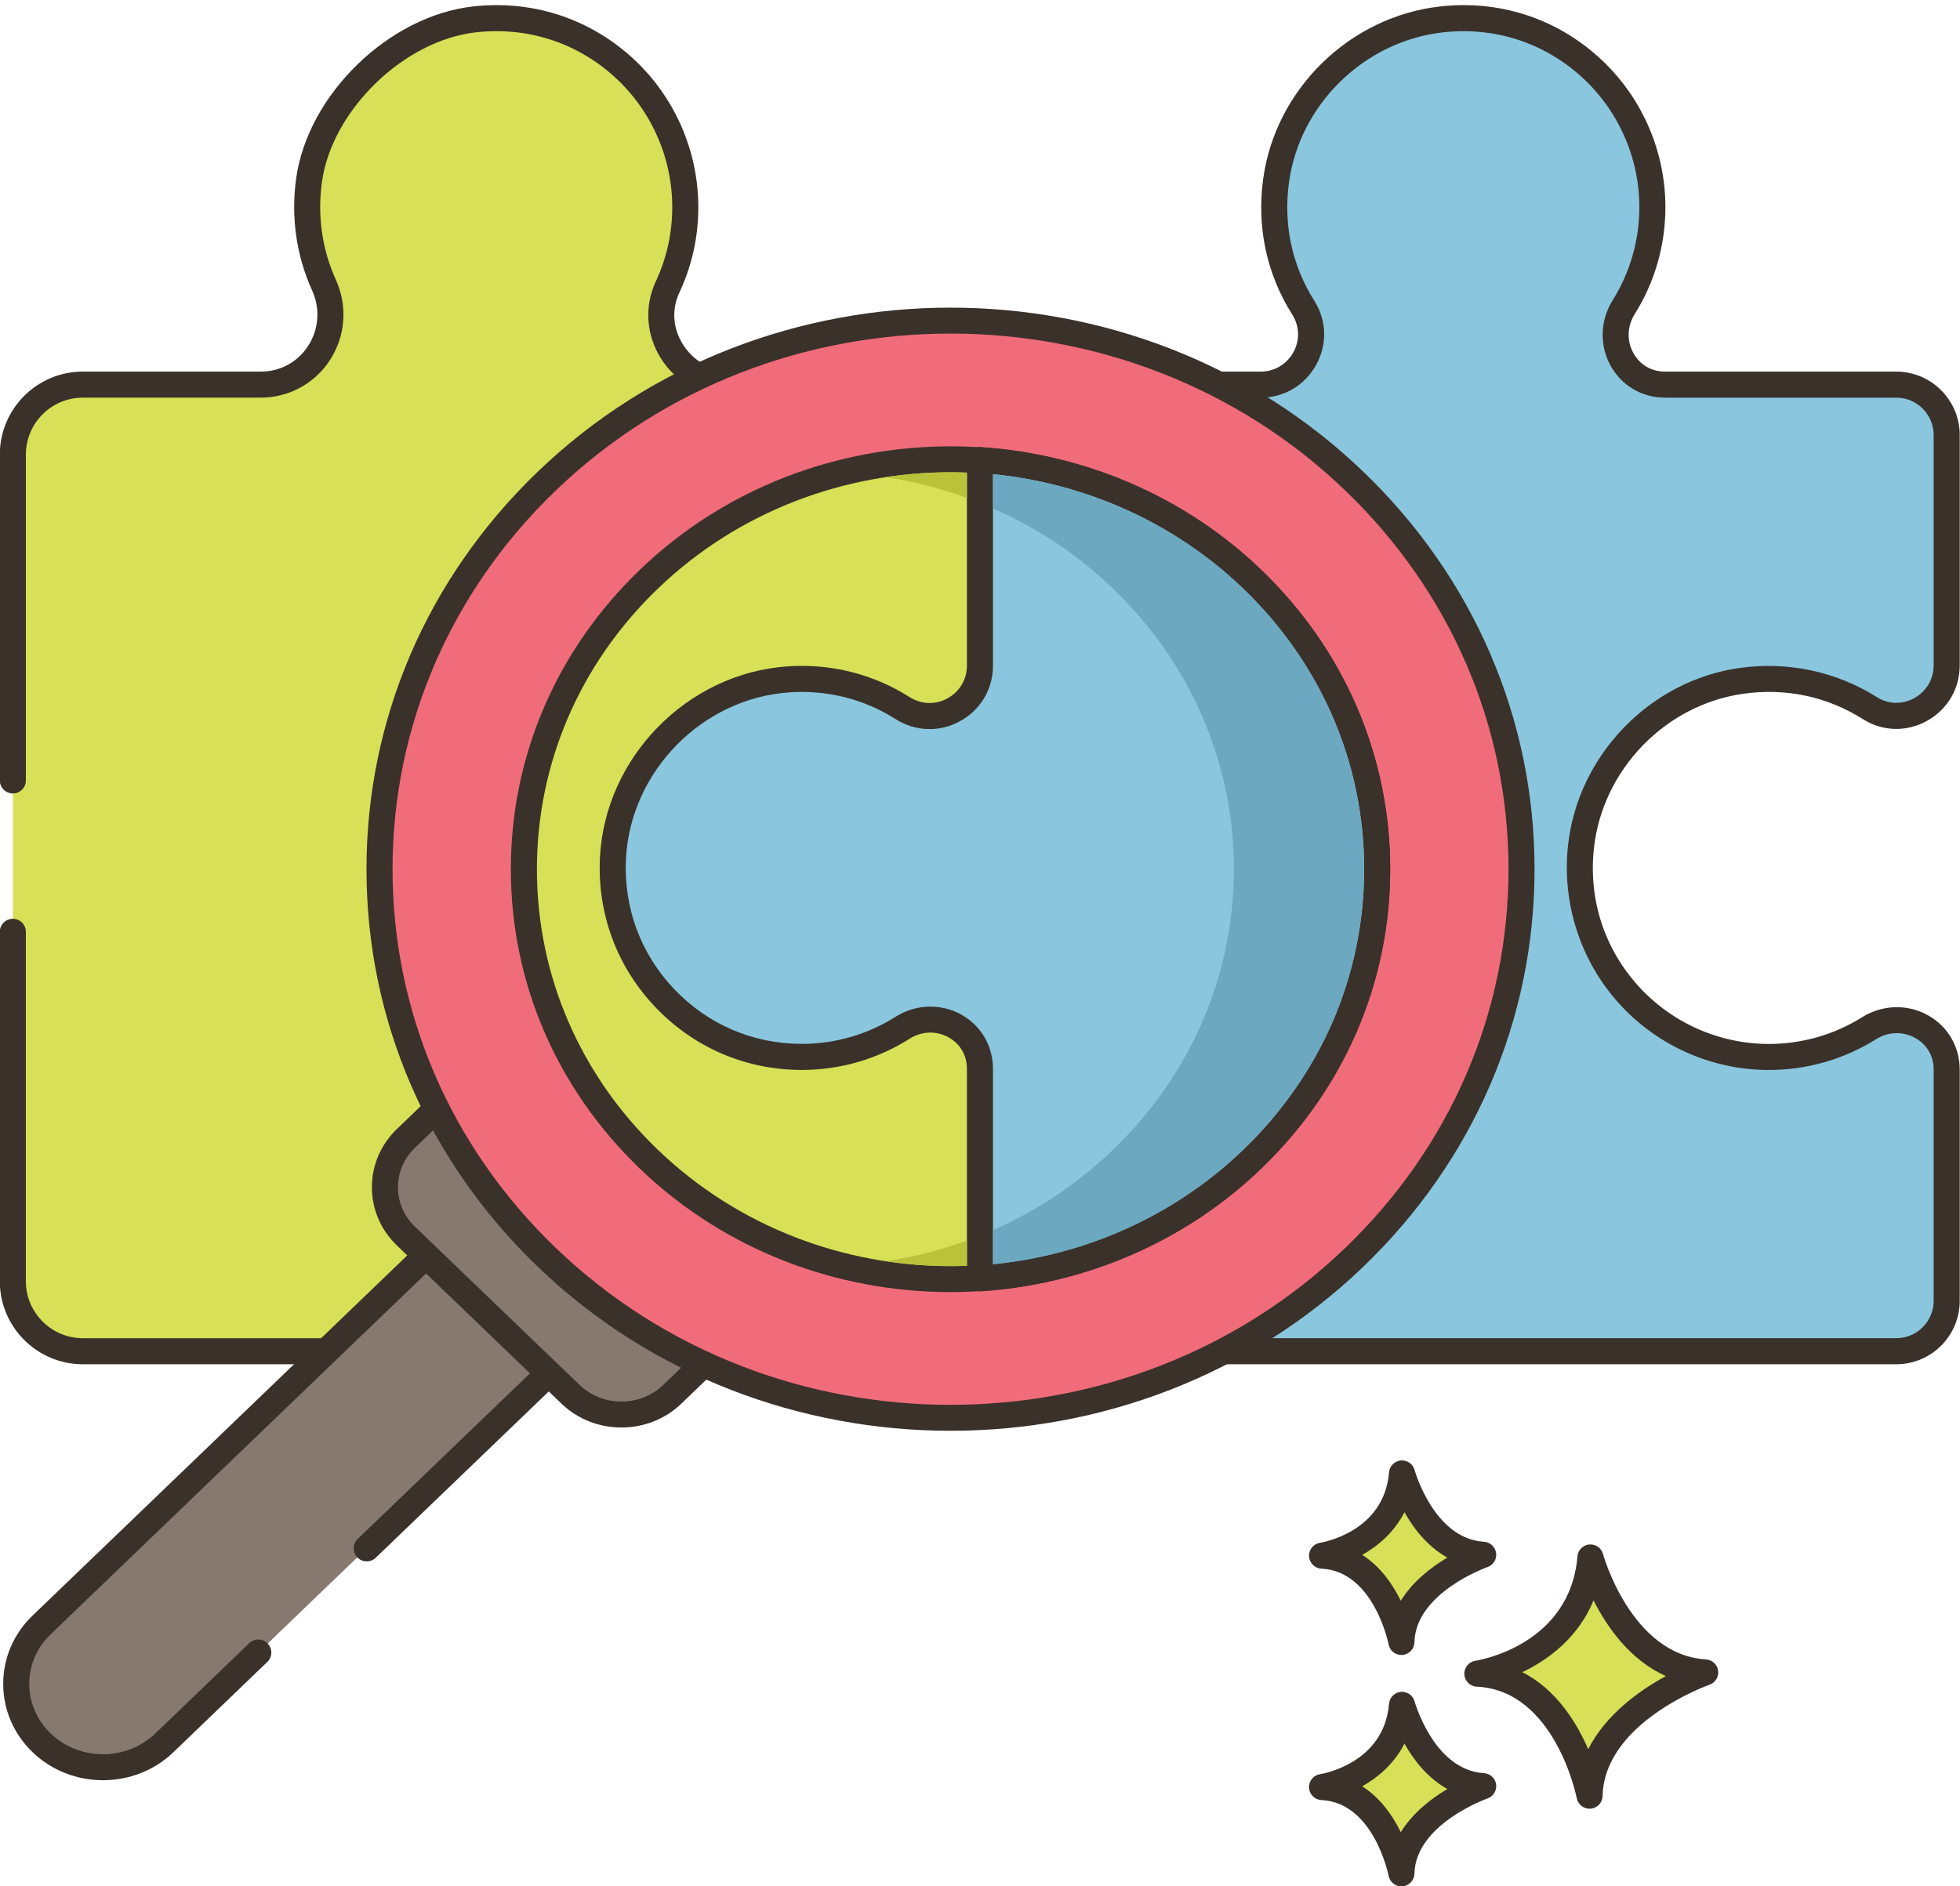<?xml version="1.0" encoding="UTF-8"?>
<!DOCTYPE svg PUBLIC '-//W3C//DTD SVG 1.0//EN'
          'http://www.w3.org/TR/2001/REC-SVG-20010904/DTD/svg10.dtd'>
<svg height="434.6" preserveAspectRatio="xMidYMid meet" version="1.0" viewBox="32.3 38.1 451.5 434.6" width="451.5" xmlns="http://www.w3.org/2000/svg" xmlns:xlink="http://www.w3.org/1999/xlink" zoomAndPan="magnify"
><g
  ><g id="change1_1"
    ><path d="M346.537,238.348c0,12.199-2.479,24.06-7.199,35c-4.721,10.96-11.681,21.02-20.66,29.66 c-15.521,14.939-35.88,24.22-57.64,26.359v-7.859c10.199-4.5,19.58-10.74,27.64-18.5c8.979-8.641,15.939-18.7,20.66-29.66 c4.72-10.94,7.199-22.801,7.199-35c0-24.4-9.899-47.36-27.859-64.641c-8.06-7.76-17.44-13.979-27.64-18.479v-7.88 c21.76,2.16,42.119,11.439,57.64,26.359C336.638,190.988,346.537,213.948,346.537,238.348L346.537,238.348z" fill="#6CA8BF"
    /></g
    ><g id="change2_1"
    ><path d="M398.665,396.924c0,0,6.816,25.318,26.444,26.492c0,0-26.2,9.051-26.642,28.404 c0,0-5.158-27.144-25.851-28.118C372.617,423.702,396.718,420.052,398.665,396.924z" fill="#D7E057"
    /></g
    ><g id="change3_1"
    ><path d="M398.464,454.82c-1.427,0-2.67-1.012-2.946-2.434c-0.046-0.248-4.988-24.836-23.042-25.687 c-1.54-0.073-2.776-1.302-2.856-2.842s1.022-2.89,2.549-3.122c0.882-0.138,21.787-3.634,23.508-24.064 c0.124-1.449,1.27-2.602,2.718-2.733c1.468-0.112,2.786,0.798,3.168,2.204c0.062,0.231,6.518,23.252,23.726,24.279 c1.429,0.086,2.595,1.169,2.792,2.585c0.196,1.416-0.636,2.775-1.987,3.246c-0.242,0.084-24.236,8.622-24.626,25.638 c-0.036,1.534-1.223,2.792-2.75,2.92C398.632,454.816,398.548,454.82,398.464,454.82L398.464,454.82z M382.982,423.36 c7.756,3.938,12.46,11.492,15.174,17.752c4.052-8.042,11.884-13.574,17.898-16.854c-8.269-3.685-13.566-11.303-16.668-17.444 C395.8,415.534,388.844,420.55,382.982,423.36L382.982,423.36z" fill="#3A312A"
    /></g
    ><g id="change2_2"
    ><path d="M355.268,430.885c0,0,4.822,17.908,18.704,18.737c0,0-18.532,6.402-18.844,20.091 c0,0-3.648-19.2-18.284-19.889C336.844,449.826,353.89,447.244,355.268,430.885L355.268,430.885z" fill="#D7E057"
    /></g
    ><g id="change3_2"
    ><path d="M355.126,472.715c-1.429,0-2.675-1.015-2.946-2.44c-0.032-0.164-3.408-16.884-15.479-17.452 c-1.54-0.074-2.775-1.302-2.855-2.842c-0.08-1.542,1.021-2.89,2.546-3.122c0.592-0.094,14.726-2.486,15.884-16.228 c0.124-1.452,1.272-2.606,2.722-2.736c1.446-0.116,2.784,0.8,3.164,2.204c0.042,0.158,4.454,15.838,15.986,16.528 c1.428,0.086,2.598,1.168,2.792,2.586s-0.64,2.775-1.992,3.243c-0.162,0.057-16.563,5.906-16.824,17.324 c-0.035,1.534-1.222,2.796-2.752,2.922C355.291,472.711,355.207,472.715,355.126,472.715L355.126,472.715z M346.088,449.66 c4.214,2.666,7.046,6.788,8.894,10.561c2.752-4.464,7.03-7.744,10.73-9.946c-4.574-2.538-7.771-6.7-9.883-10.448 C353.482,444.4,349.798,447.578,346.088,449.66L346.088,449.66z" fill="#3A312A"
    /></g
    ><g id="change2_3"
    ><path d="M355.268,377.57c0,0,4.822,17.908,18.704,18.738c0,0-18.532,6.401-18.844,20.09 c0,0-3.648-19.2-18.284-19.888C336.844,396.51,353.89,393.928,355.268,377.57L355.268,377.57z" fill="#D7E057"
    /></g
    ><g id="change3_3"
    ><path d="M355.126,419.4c-1.429,0-2.675-1.014-2.946-2.44c-0.032-0.164-3.408-16.884-15.479-17.452 c-1.54-0.073-2.775-1.302-2.855-2.842s1.021-2.89,2.546-3.12c0.592-0.094,14.726-2.485,15.884-16.228 c0.124-1.452,1.272-2.606,2.722-2.736c1.446-0.114,2.784,0.798,3.164,2.204c0.042,0.158,4.454,15.84,15.986,16.53 c1.428,0.086,2.598,1.17,2.792,2.588s-0.64,2.776-1.992,3.244c-0.162,0.056-16.563,5.904-16.824,17.324 c-0.035,1.533-1.222,2.794-2.752,2.922C355.291,419.396,355.207,419.4,355.126,419.4L355.126,419.4z M346.088,396.344 c4.214,2.665,7.046,6.789,8.894,10.56c2.752-4.466,7.032-7.744,10.73-9.946c-4.574-2.54-7.771-6.7-9.883-10.448 C353.482,391.084,349.798,394.262,346.088,396.344L346.088,396.344z" fill="#3A312A"
    /></g
    ><g id="change4_1"
    ><path d="M396.493,233.182c-2.855,26.22,17.61,48.434,43.284,48.434c8.473,0,16.388-2.426,23.084-6.622 c7.782-4.876,17.876,0.36,17.876,9.546v53.267c0,6.411-5.198,11.607-11.607,11.607H269.648c-6.412,0-11.607-5.198-11.607-11.607 v-53.465c0-9.157-10.088-14.355-17.822-9.451c-6.714,4.258-14.674,6.726-23.218,6.726c-24.811,0-44.758-20.746-43.494-45.804 c1.096-21.706,18.658-39.656,40.336-41.185c9.748-0.688,18.864,1.838,26.402,6.624c7.716,4.898,17.792-0.662,17.792-9.802v-53.126 c0-6.41,5.197-11.608,11.607-11.608h53.032c9.098,0,14.714-10.025,9.852-17.716c-5.25-8.304-7.764-18.506-6.264-29.359 c2.689-19.46,18.666-34.94,38.191-37.084c26.272-2.885,48.48,17.622,48.48,43.279c0,8.46-2.42,16.349-6.604,23.021 c-4.871,7.773,0.36,17.859,9.536,17.859h53.259c6.411,0,11.607,5.198,11.607,11.608v53.058c0,9.093-10.02,14.723-17.704,9.86 c-8.359-5.29-18.642-7.816-29.542-6.286C414.056,197.686,398.619,213.67,396.493,233.182L396.493,233.182z" fill="#8AC6DD"
    /></g
    ><g id="change3_4"
    ><path d="M469.128,352.416h-199.48c-8.054,0-14.609-6.554-14.609-14.607v-53.464c0-3.129-1.553-5.776-4.259-7.265 c-2.821-1.552-6.166-1.42-8.955,0.344c-7.421,4.706-16.005,7.194-24.824,7.194c-12.878,0-24.86-5.142-33.738-14.478 c-8.874-9.334-13.404-21.578-12.752-34.479c1.164-23.062,20.106-42.401,43.122-44.025c10.046-0.717,19.806,1.739,28.22,7.082 c2.683,1.701,5.944,1.806,8.727,0.273c2.792-1.536,4.46-4.354,4.46-7.542v-53.124c0-8.054,6.554-14.607,14.609-14.607h53.032 c3.191,0,6.018-1.673,7.562-4.475c1.521-2.76,1.429-5.99-0.246-8.638c-5.926-9.372-8.241-20.22-6.701-31.374 c2.861-20.694,20.035-37.372,40.838-39.654c13.452-1.478,26.332,2.641,36.31,11.584c9.848,8.826,15.496,21.466,15.496,34.678 c0,8.734-2.442,17.246-7.062,24.614c-1.759,2.807-1.874,6.17-0.311,8.996c1.502,2.714,4.164,4.271,7.304,4.271h53.259 c8.054,0,14.609,6.554,14.609,14.607v53.056c0,5.416-2.838,10.211-7.59,12.828c-4.7,2.588-10.2,2.425-14.718-0.432 c-8.218-5.2-17.736-7.226-27.521-5.85c-17.981,2.523-32.462,17.487-34.434,35.58l-2.982-0.326l2.982,0.326 c-1.276,11.705,2.313,22.938,10.108,31.626c7.688,8.569,18.691,13.483,30.193,13.483c7.626,0,15.057-2.132,21.49-6.164 c4.618-2.894,10.404-3.076,15.104-0.474c4.614,2.554,7.368,7.25,7.368,12.562v53.267 C483.738,345.862,477.184,352.416,469.128,352.416L469.128,352.416z M246.63,270.018c2.43,0,4.852,0.598,7.042,1.802 c4.612,2.536,7.366,7.218,7.366,12.521v53.465c0,4.748,3.861,8.607,8.609,8.607h199.48c4.747,0,8.609-3.862,8.609-8.607V284.54 c0-3.144-1.558-5.81-4.273-7.313c-2.834-1.568-6.2-1.452-9.013,0.31c-7.388,4.632-15.922,7.08-24.676,7.08 c-13.204,0-25.836-5.642-34.658-15.478c-8.817-9.83-13.048-23.055-11.607-36.282c2.264-20.782,18.901-37.97,39.562-40.87 c11.061-1.552,22.265,0.834,31.564,6.72c2.64,1.672,5.861,1.762,8.618,0.246c2.806-1.544,4.481-4.376,4.481-7.572v-53.054 c0-4.746-3.862-8.608-8.609-8.608h-53.259c-5.308,0-10.002-2.752-12.554-7.363c-2.596-4.694-2.414-10.477,0.479-15.088 c4.02-6.412,6.144-13.822,6.144-21.427c0-11.508-4.922-22.52-13.5-30.208c-8.696-7.792-19.942-11.378-31.65-10.088 c-18.109,1.986-33.06,16.5-35.548,34.513c-1.346,9.731,0.67,19.188,5.826,27.346c2.862,4.526,3.022,10.036,0.43,14.74 c-2.613,4.746-7.403,7.58-12.815,7.58h-53.032c-4.748,0-8.609,3.861-8.609,8.607v53.124c0,5.41-2.83,10.196-7.57,12.8 c-4.73,2.601-10.276,2.427-14.832-0.466c-7.326-4.651-15.822-6.777-24.584-6.166c-20.042,1.416-36.538,18.258-37.552,38.344 c-0.566,11.242,3.378,21.91,11.109,30.04c7.734,8.135,18.17,12.614,29.389,12.614c7.68,0,15.151-2.166,21.609-6.26 C241.062,270.802,243.85,270.018,246.63,270.018L246.63,270.018z" fill="#3A312A"
    /></g
    ><g id="change2_4"
    ><path d="M35.262,252.784v80.514c0,8.902,7.216,16.118,16.116,16.118h190.464c8.902,0,16.116-7.216,16.116-16.118 v-50.359c-0.952-8.25-10.393-12.692-17.742-8.04c-6.716,4.258-14.676,6.716-23.216,6.716c-24.805,0-44.767-20.756-43.498-45.798 c1.109-21.708,18.668-39.664,40.35-41.198c9.73-0.686,18.854,1.853,26.391,6.636c7.323,4.628,16.764-0.105,17.716-8.407v-50.015 c0-8.901-7.216-16.116-16.116-16.116h-40.958c-11.59,0-19.708-12.01-14.794-22.508c2.61-5.578,4.07-11.804,4.07-18.372 c0-25.657-22.206-46.164-48.48-43.279c-18.042,1.979-35.708,19.104-38.192,37.084c-1.197,8.672,0.164,16.928,3.44,24.132 c4.882,10.742-2.782,22.943-14.582,22.943H51.378c-8.9,0-16.116,7.215-16.116,16.116v75.078V252.784z" fill="#D7E057"
    /></g
    ><g id="change3_5"
    ><path d="M241.844,352.416H51.378c-10.542,0-19.118-8.576-19.118-19.118v-80.514c0-1.658,1.342-3,3-3s3,1.342,3,3 v80.514c0,7.232,5.884,13.118,13.118,13.118h190.464c7.231,0,13.116-5.884,13.116-13.118v-50.174 c-0.37-2.76-2.042-5.036-4.604-6.262c-2.724-1.302-5.912-1.086-8.534,0.572c-7.409,4.697-15.991,7.182-24.821,7.182 c-12.878,0-24.864-5.146-33.746-14.49c-8.874-9.336-13.402-21.571-12.748-34.46c1.18-23.067,20.126-42.412,43.136-44.038 c10.03-0.714,19.784,1.746,28.21,7.097c2.554,1.611,5.58,1.794,8.298,0.494c2.641-1.265,4.429-3.706,4.809-6.555v-49.832 c0-7.231-5.885-13.116-13.116-13.116h-40.958c-6.626,0-12.716-3.355-16.292-8.976c-3.446-5.416-3.902-12.072-1.22-17.802 c2.512-5.372,3.788-11.126,3.788-17.103c0-11.508-4.923-22.52-13.503-30.208c-8.691-7.792-19.93-11.376-31.651-10.088 c-16.648,1.828-33.258,17.954-35.548,34.513c-1.072,7.745,0.033,15.52,3.199,22.479c2.742,6.032,2.253,12.938-1.312,18.472 c-3.512,5.456-9.494,8.712-16,8.712H51.378c-7.232,0-13.118,5.885-13.118,13.116v75.078c0,1.658-1.342,3-3,3s-3-1.342-3-3v-75.078 c0-10.54,8.576-19.116,19.118-19.116h40.97c4.524,0,8.516-2.172,10.956-5.96c2.454-3.812,2.788-8.575,0.894-12.741 c-3.634-7.996-4.905-16.912-3.68-25.786c2.676-19.358,21.376-37.519,40.836-39.654c13.435-1.472,26.33,2.64,36.311,11.584 c9.848,8.826,15.496,21.464,15.496,34.676c0,6.862-1.465,13.471-4.353,19.645c-1.836,3.92-1.526,8.308,0.848,12.04 c2.469,3.878,6.666,6.195,11.229,6.195h40.958c10.542,0,19.118,8.576,19.118,19.116v50.017c0,0.113-0.008,0.228-0.022,0.342 c-0.569,4.978-3.634,9.254-8.198,11.438c-4.552,2.179-9.821,1.868-14.1-0.836c-7.34-4.662-15.84-6.8-24.576-6.18 c-20.038,1.416-36.54,18.266-37.565,38.358c-0.568,11.228,3.376,21.89,11.104,30.021c7.738,8.14,18.178,12.624,29.398,12.624 c7.688,0,15.162-2.162,21.609-6.25c4.378-2.77,9.736-3.112,14.332-0.916c4.448,2.126,7.437,6.292,7.996,11.146 c0.015,0.113,0.022,0.228,0.022,0.344v50.359C260.96,343.838,252.384,352.416,241.844,352.416L241.844,352.416z" fill="#3A312A"
    /></g
    ><g id="change5_1"
    ><path d="M116.77,394.832l68.194-65.558c-5.402-3.638-10.544-7.778-15.36-12.408 c-4.815-4.628-9.122-9.572-12.906-14.766L41.894,412.47c-7.806,7.504-7.806,19.67,0,27.174c7.807,7.504,20.46,7.504,28.267,0 L91.8,418.84L116.77,394.832z" fill="#87796F"
    /></g
    ><g id="change3_6"
    ><path d="M56.026,448.253c-5.872,0-11.741-2.148-16.212-6.448c-4.37-4.2-6.775-9.794-6.775-15.752 c0-5.956,2.407-11.549,6.775-15.748l114.805-110.37c0.626-0.601,1.478-0.904,2.342-0.826c0.864,0.076,1.651,0.521,2.162,1.222 c3.706,5.084,7.932,9.92,12.562,14.37c4.634,4.454,9.666,8.521,14.956,12.084c0.752,0.506,1.234,1.326,1.314,2.229 c0.078,0.903-0.257,1.794-0.91,2.424l-68.192,65.558c-1.196,1.145-3.092,1.11-4.242-0.084c-1.147-1.194-1.109-3.094,0.084-4.242 l65.559-63.025c-4.471-3.223-8.738-6.782-12.725-10.616c-4.042-3.886-7.796-8.052-11.189-12.42L43.974,414.63 c-3.182,3.059-4.934,7.116-4.934,11.425c0,4.308,1.752,8.366,4.934,11.424c6.646,6.39,17.46,6.39,24.108,0l21.64-20.805 c1.192-1.146,3.092-1.109,4.242,0.084c1.147,1.194,1.11,3.095-0.084,4.243L72.24,441.802 C67.768,446.102,61.896,448.251,56.026,448.253L56.026,448.253z" fill="#3A312A"
    /></g
    ><g id="change5_2"
    ><path d="M134.898,291.648l-9.084,8.731c-6.46,6.21-6.46,16.299,0,22.509l37.924,36.46 c6.46,6.21,16.952,6.21,23.412,0l9.084-8.732c-13.312-5.394-25.788-13.324-36.632-23.75S140.51,304.446,134.898,291.648z" fill="#87796F"
    /></g
    ><g id="change3_7"
    ><path d="M175.446,366.99c-4.991,0-9.983-1.826-13.785-5.48l-37.925-36.46c-3.718-3.573-5.766-8.338-5.766-13.416 c0-5.077,2.046-9.842,5.766-13.416l9.084-8.731c0.708-0.68,1.696-0.979,2.662-0.78c0.962,0.19,1.771,0.84,2.164,1.738 c5.612,12.792,13.698,24.32,24.038,34.258c10.349,9.95,22.353,17.732,35.68,23.132c0.942,0.382,1.627,1.214,1.82,2.212 c0.192,0.998-0.134,2.026-0.868,2.73l-9.082,8.731C185.43,365.164,180.438,366.99,175.446,366.99L175.446,366.99z M133.94,296.73 l-6.046,5.812c-2.53,2.433-3.924,5.662-3.924,9.092c0,3.431,1.394,6.658,3.924,9.091l37.924,36.46 c5.307,5.104,13.946,5.102,19.254,0l5.818-5.593c-12.362-5.567-23.57-13.144-33.368-22.563 C147.668,319.554,139.748,308.704,133.94,296.73z" fill="#3A312A"
    /></g
    ><g id="change6_1"
    ><ellipse cx="251.262" cy="238.362" fill="#F16C7A" rx="131.536" ry="126.454"
    /></g
    ><g id="change3_8"
    ><path d="M251.26,367.746c-34.438,0-68.874-12.602-95.09-37.804c-25.438-24.456-39.448-56.98-39.448-91.58 s14.01-67.124,39.448-91.578c52.432-50.404,137.748-50.406,190.178-0.002c25.439,24.456,39.448,56.98,39.448,91.58 s-14.011,67.124-39.446,91.578C320.134,355.144,285.698,367.746,251.26,367.746L251.26,367.746z M160.33,151.11 c-24.25,23.312-37.606,54.298-37.606,87.252c0,32.952,13.356,63.94,37.606,87.254c50.138,48.204,131.722,48.202,181.861-0.002 c24.25-23.312,37.606-54.298,37.606-87.252s-13.356-63.94-37.606-87.254C292.05,102.904,210.466,102.906,160.33,151.11z M158.25,148.946h0.02H158.25z" fill="#3A312A"
    /></g
    ><g id="change2_5"
    ><ellipse cx="251.262" cy="238.362" fill="#D7E057" rx="98.282" ry="94.484"
    /></g
    ><g id="change3_9"
    ><path d="M251.26,335.79c-25.922,0-51.842-9.485-71.576-28.454c-19.156-18.416-29.708-42.912-29.708-68.972 c0-26.062,10.55-50.558,29.708-68.976c39.464-37.942,103.685-37.942,143.15,0c19.157,18.418,29.705,42.914,29.705,68.976 c0,26.06-10.548,50.556-29.705,68.972C303.104,326.306,277.182,335.79,251.26,335.79L251.26,335.79z M181.766,171.55l2.08,2.164 c-17.97,17.276-27.866,40.236-27.866,64.65s9.896,47.372,27.866,64.646c18.586,17.865,43.004,26.8,67.418,26.802 c24.418,0.002,48.828-8.933,67.416-26.802c17.968-17.274,27.866-40.234,27.866-64.648s-9.895-47.374-27.866-64.648 c-37.172-35.737-97.66-35.737-134.832,0L181.766,171.55z" fill="#3A312A"
    /></g
    ><g id="change4_2"
    ><path d="M320.758,305.168c-17.46,16.8-39.88,25.96-62.72,27.46v-48.279c0-9.16-10.08-14.36-17.82-9.46 c-6.72,4.26-14.68,6.72-23.22,6.72c-24.801,0-44.761-20.74-43.5-45.8c1.1-21.7,18.66-39.66,40.34-41.181 c9.76-0.68,18.859,1.841,26.399,6.62c7.721,4.9,17.801-0.66,17.801-9.8v-47.36c22.84,1.521,45.26,10.681,62.72,27.46 C359.138,208.448,359.138,268.268,320.758,305.168L320.758,305.168z" fill="#8AC6DD"
    /></g
    ><g id="change3_10"
    ><path d="M258.038,335.628c-0.759,0-1.494-0.288-2.051-0.81c-0.605-0.568-0.949-1.36-0.949-2.19v-48.279 c0-3.13-1.551-5.778-4.257-7.269c-2.821-1.552-6.17-1.424-8.96,0.342c-7.413,4.7-15.997,7.185-24.823,7.185 c-12.878,0-24.86-5.143-33.742-14.482c-8.874-9.332-13.404-21.574-12.754-34.468c1.168-23.074,20.111-42.41,43.126-44.022 c10.044-0.712,19.806,1.746,28.216,7.078c2.684,1.704,5.95,1.807,8.734,0.276c2.792-1.536,4.458-4.354,4.458-7.542v-47.36 c0-0.83,0.344-1.624,0.949-2.189c0.606-0.568,1.412-0.862,2.248-0.802c24.362,1.619,47.302,11.668,64.601,28.289 c19.157,18.419,29.705,42.912,29.705,68.973c0,26.06-10.548,50.554-29.705,68.972c-17.299,16.645-40.242,26.692-64.604,28.292 C258.168,335.626,258.102,335.628,258.038,335.628L258.038,335.628z M246.628,270.02c2.432,0,4.855,0.598,7.046,1.804 c4.61,2.538,7.362,7.22,7.362,12.524v45.023c21.754-2.14,42.117-11.432,57.64-26.368c17.97-17.273,27.866-40.233,27.866-64.646 c0-24.414-9.895-47.372-27.866-64.646c-15.521-14.916-35.882-24.208-57.64-26.365v44.102c0,5.41-2.83,10.194-7.57,12.8 c-4.73,2.601-10.28,2.426-14.838-0.466c-7.32-4.64-15.816-6.776-24.582-6.16c-20.04,1.404-36.534,18.244-37.552,38.338 c-0.566,11.238,3.38,21.904,11.111,30.032c7.736,8.136,18.174,12.616,29.393,12.616c7.686,0,15.16-2.162,21.613-6.254 C241.064,270.802,243.85,270.02,246.628,270.02L246.628,270.02z" fill="#3A312A"
    /></g
    ><g id="change7_1"
    ><path d="M251.258,146.908c-4.98,0-9.96,0.38-14.9,1.12c6.4,0.979,12.66,2.58,18.681,4.78v-5.82 C253.778,146.948,252.518,146.908,251.258,146.908L251.258,146.908z" fill="#B9C239"
    /></g
    ><g id="change7_2"
    ><path d="M255.038,323.928v5.8c-6.221,0.239-12.46-0.12-18.62-1.04C242.798,327.708,249.038,326.108,255.038,323.928 L255.038,323.928z" fill="#B9C239"
    /></g
    ><g id="change1_2"
    ><path d="M346.537,238.348c0,12.199-2.479,24.06-7.199,35c-4.721,10.96-11.681,21.02-20.66,29.66 c-15.521,14.939-35.88,24.22-57.64,26.359v-7.859c10.199-4.5,19.58-10.74,27.64-18.5c8.979-8.641,15.939-18.7,20.66-29.66 c4.72-10.94,7.199-22.801,7.199-35c0-24.4-9.899-47.36-27.859-64.641c-8.06-7.76-17.44-13.979-27.64-18.479v-7.88 c21.76,2.16,42.119,11.439,57.64,26.359C336.638,190.988,346.537,213.948,346.537,238.348L346.537,238.348z" fill="#6CA8BF"
    /></g
  ></g
></svg
>
